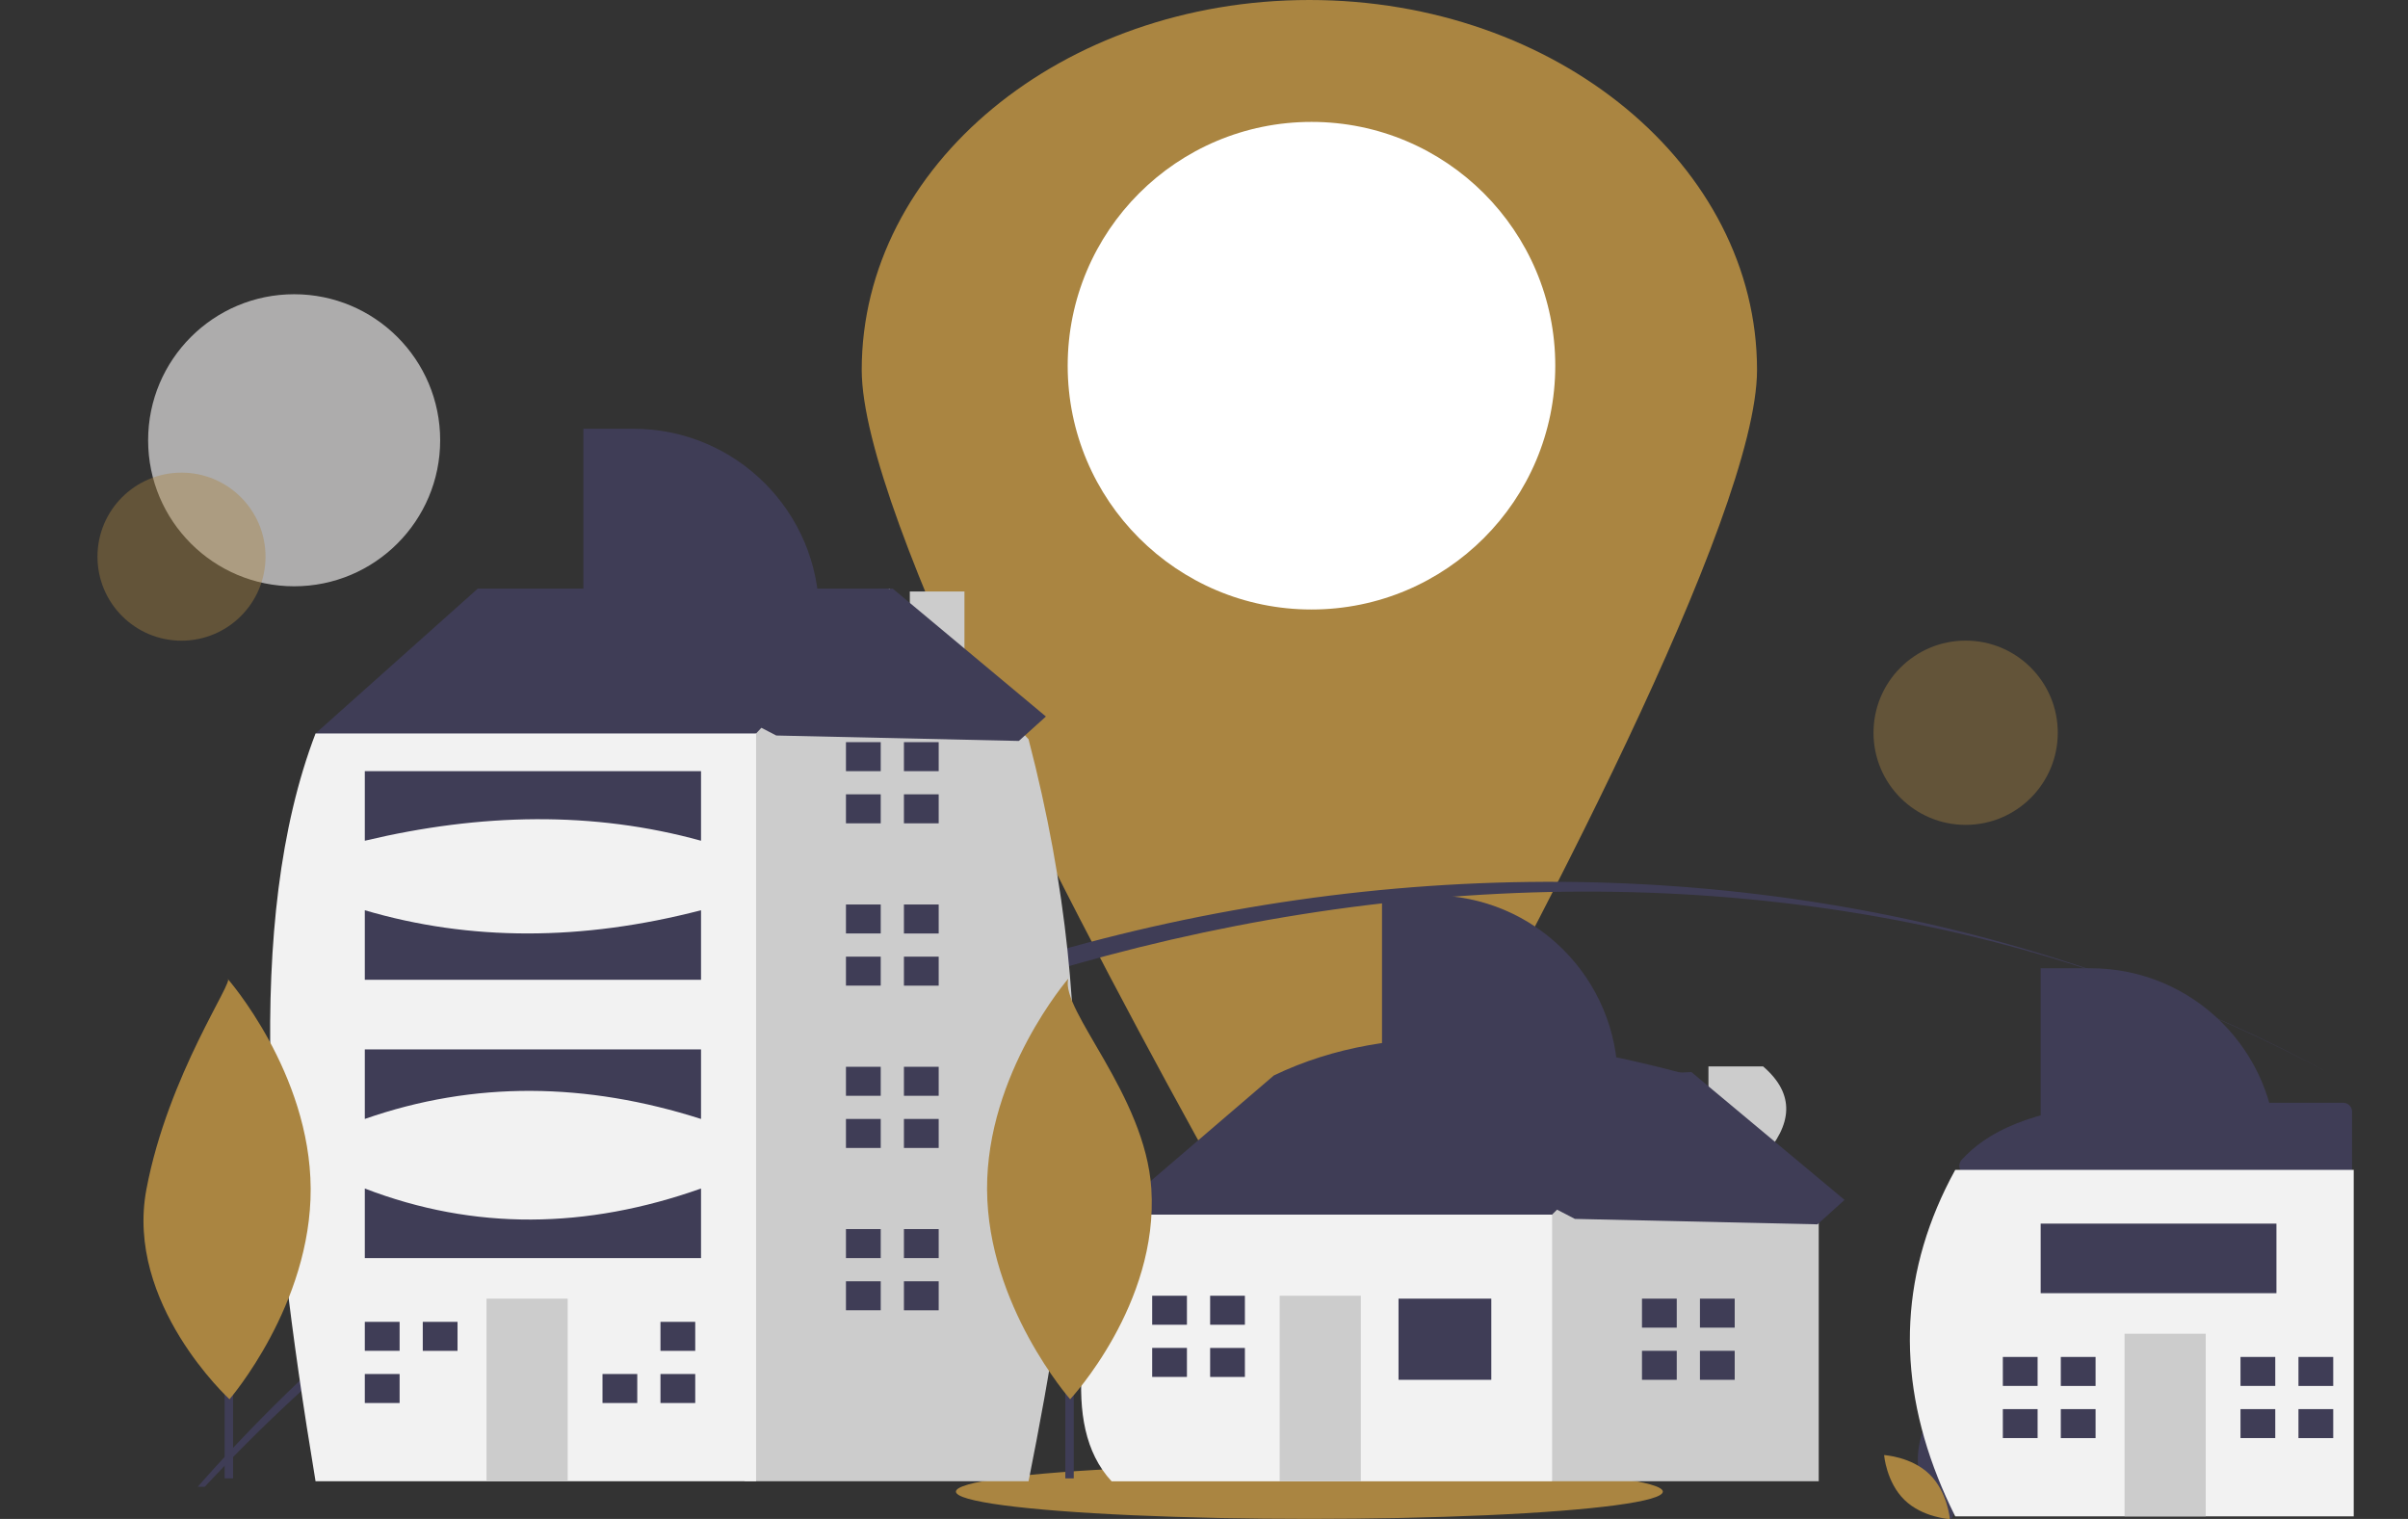 <?xml version="1.0" encoding="UTF-8"?>
<svg id="Layer_1" xmlns="http://www.w3.org/2000/svg" version="1.1" viewBox="0 0 572.88 361.35">
  <rect x="0" y="0" width="572.88" height="361.35" fill="#333333" stroke="none"/>
  <!-- Generator: Adobe Illustrator 29.5.1, SVG Export Plug-In . SVG Version: 2.1.0 Build 141)  -->
  <defs>
    <style>
      .st0 {
        isolation: isolate;
        opacity: .4;
      }

      .st0, .st1 {
        fill: #aa8541;
      }

      .st2 {
        fill: #fff;
      }

      .st3 {
        fill: #3f3d56;
      }

      .st4 {
        fill: #f2f2f2;
      }

      .st5 {
        fill: #ccc;
      }

      .st6 {
        fill: #adacac;
      }
    </style>
  </defs>
  <path class="st1" d="M418.01,88c0,34.67-54.19,136.91-85.26,192.68-6.53,11.73-21.34,15.94-33.07,9.41-3.95-2.2-7.21-5.46-9.41-9.41-31.07-55.77-85.26-158.01-85.26-192.68C205.01,39.4,252.69,0,311.51,0s106.5,39.4,106.5,88Z"/>
  <circle class="st2" cx="312.01" cy="87" r="58"/>
  <circle class="st6" cx="69.98" cy="104.74" r="34.74"/>
  <ellipse class="st1" cx="311.51" cy="354.86" rx="84.09" ry="6.49"/>
  <circle class="st0" cx="43.18" cy="132.43" r="19.99"/>
  <path class="st3" d="M510.77,235.53c-157.39-59-349.35-1.48-460.18,116.18-.63.66-1.26,1.33-1.87,2h-1.69c.58-.67,1.18-1.34,1.77-2,113.13-126.61,302.54-177.07,461.97-116.18Z"/>
  <path class="st3" d="M553.78,255.1c-13.91-7.42-28.28-13.96-43.01-19.57,14.77,5.52,29.14,12.06,43.01,19.57Z"/>
  <circle class="st0" cx="467.64" cy="174.32" r="21.92"/>
  <path class="st3" d="M456.78,351.27c1.69,6.26,7.5,10.14,7.5,10.14,0,0,3.06-6.27,1.36-12.54s-7.5-10.14-7.5-10.14c0,0-3.06,6.27-1.36,12.54Z"/>
  <path class="st1" d="M459.04,350.73c4.32,4.21,4.85,10.67,4.85,10.67,0,0-6.48-.35-10.8-4.56s-4.85-10.67-4.85-10.67c0,0,6.48.35,10.8,4.56Z"/>
  <path class="st3" d="M268.59,295.85l-4.14-6.9,38.61-33.1c28.55-13.74,62.96-9.78,99.29,0v9.65l-35.86,38.61-41.37,8.27-56.54-16.55Z"/>
  <path class="st5" d="M419.45,275.28c6.86-7.63,7.81-14.88,0-21.58h-13v6.8l-4.09-4.65-33.1,33.1-5.52,5.52-6.9,27.58,12.41,30.34h63.44v-62.06l-13.25-15.05Z"/>
  <path class="st4" d="M264.45,288.96h104.81v63.44h-104.81c-12.68-13.72-6.09-38.72,0-63.44Z"/>
  <rect class="st3" x="332.72" y="308.95" width="22.07" height="19.31"/>
  <rect class="st5" x="304.44" y="308.26" width="19.31" height="44.13"/>
  <polygon class="st3" points="282.38 315.16 282.38 308.26 274.11 308.26 274.11 315.16 281.69 315.16 282.38 315.16"/>
  <polygon class="st3" points="281.69 320.67 274.11 320.67 274.11 327.57 282.38 327.57 282.38 320.67 281.69 320.67"/>
  <rect class="st3" x="287.9" y="308.26" width="8.27" height="6.9"/>
  <rect class="st3" x="287.9" y="320.68" width="8.27" height="6.9"/>
  <polygon class="st3" points="398.91 315.85 398.91 308.95 390.64 308.95 390.64 315.85 398.22 315.85 398.91 315.85"/>
  <polygon class="st3" points="398.22 321.36 390.64 321.36 390.64 328.26 398.91 328.26 398.91 321.36 398.22 321.36"/>
  <rect class="st3" x="404.43" y="308.95" width="8.27" height="6.9"/>
  <rect class="st3" x="404.43" y="321.36" width="8.27" height="6.9"/>
  <polygon class="st3" points="81.97 180.01 75.07 174.49 113.68 140.02 211.6 140.02 211.6 170.36 148.16 213.11 81.97 180.01"/>
  <path class="st5" d="M229.45,159.36v-18.65h-13v4.57l-4.85-5.26-31.72,34.48-12.41,8.27-19.24,140.6,29.02,29.02h67.45c10.33-51.99,18.53-105.39,0-176.52l-15.25-16.52Z"/>
  <path class="st4" d="M75.07,174.49h104.81v177.9h-104.81c-11.47-69.11-17.07-133.21,0-177.9Z"/>
  <rect class="st5" x="115.75" y="308.95" width="19.31" height="43.44"/>
  <polygon class="st3" points="95.07 321.36 95.07 314.47 86.79 314.47 86.79 321.36 94.38 321.36 95.07 321.36"/>
  <polygon class="st3" points="94.38 326.88 86.79 326.88 86.79 333.78 95.07 333.78 95.07 326.88 94.38 326.88"/>
  <rect class="st3" x="100.58" y="314.47" width="8.27" height="6.9"/>
  <polygon class="st3" points="150.92 326.88 143.34 326.88 143.34 333.78 151.61 333.78 151.61 326.88 150.92 326.88"/>
  <rect class="st3" x="157.13" y="314.47" width="8.27" height="6.9"/>
  <rect class="st3" x="157.13" y="326.88" width="8.27" height="6.9"/>
  <polygon class="st3" points="209.53 183.46 209.53 176.56 201.26 176.56 201.26 183.46 208.84 183.46 209.53 183.46"/>
  <polygon class="st3" points="208.84 188.97 201.26 188.97 201.26 195.87 209.53 195.87 209.53 188.97 208.84 188.97"/>
  <rect class="st3" x="215.05" y="176.56" width="8.27" height="6.9"/>
  <rect class="st3" x="215.05" y="188.97" width="8.27" height="6.9"/>
  <polygon class="st3" points="209.53 222.07 209.53 215.18 201.26 215.18 201.26 222.07 208.84 222.07 209.53 222.07"/>
  <polygon class="st3" points="208.84 227.59 201.26 227.59 201.26 234.48 209.53 234.48 209.53 227.59 208.84 227.59"/>
  <rect class="st3" x="215.05" y="215.18" width="8.27" height="6.9"/>
  <rect class="st3" x="215.05" y="227.59" width="8.27" height="6.9"/>
  <polygon class="st3" points="209.53 260.69 209.53 253.79 201.26 253.79 201.26 260.69 208.84 260.69 209.53 260.69"/>
  <polygon class="st3" points="208.84 266.2 201.26 266.2 201.26 273.1 209.53 273.1 209.53 266.2 208.84 266.2"/>
  <rect class="st3" x="215.05" y="253.79" width="8.27" height="6.9"/>
  <rect class="st3" x="215.05" y="266.2" width="8.27" height="6.9"/>
  <polygon class="st3" points="209.53 299.3 209.53 292.4 201.26 292.4 201.26 299.3 208.84 299.3 209.53 299.3"/>
  <polygon class="st3" points="208.84 304.82 201.26 304.82 201.26 311.71 209.53 311.71 209.53 304.82 208.84 304.82"/>
  <rect class="st3" x="215.05" y="292.4" width="8.27" height="6.9"/>
  <rect class="st3" x="215.05" y="304.82" width="8.27" height="6.9"/>
  <path class="st3" d="M86.79,183.46h79.99v16.55c-25.64-7.08-52.37-6.57-79.99,0v-16.55Z"/>
  <path class="st3" d="M86.79,216.55c24.96,7.36,51.63,7.36,79.99,0v16.55h-79.99v-16.55Z"/>
  <path class="st3" d="M86.79,249.65h79.99v16.55c-27.26-8.7-53.95-9.11-79.99,0v-16.55Z"/>
  <path class="st3" d="M86.79,282.75c26.09,10.05,52.77,9.64,79.99,0v16.55h-79.99v-16.55Z"/>
  <path class="st3" d="M503.47,262.35h54c1.16,0,2.1.94,2.1,2.1v23.43c0,.92-.6,1.73-1.48,2.01l-3.54,1.11-16.16,5.04c-.36.11-.74.13-1.1.04l-25.64-5.94-26.17-6.06-13.69-3.17c-.09-.02-.17-.05-.26-.08l-4.02-1.49c-1.4-.52-1.83-2.28-.84-3.39,6.08-6.72,16.52-11.88,36.59-13.6.06,0,.13,0,.19,0Z"/>
  <path class="st4" d="M559.97,278.32v82.42h-94.81c-.03-.05-.05-.1-.08-.15h0c-.02-.06-.05-.12-.08-.17-1.48-2.98-2.81-5.95-3.98-8.91-9.95-25.08-8.87-49.49,4.14-73.19h94.81Z"/>
  <rect class="st5" x="505.45" y="317.3" width="19.31" height="43.44"/>
  <polygon class="st3" points="484.76 329.71 484.76 322.82 476.49 322.82 476.49 329.71 484.07 329.71 484.76 329.71"/>
  <polygon class="st3" points="484.07 335.23 476.49 335.23 476.49 342.12 484.76 342.12 484.76 335.23 484.07 335.23"/>
  <rect class="st3" x="490.28" y="322.82" width="8.27" height="6.9"/>
  <rect class="st3" x="490.28" y="335.23" width="8.27" height="6.9"/>
  <polygon class="st3" points="541.3 329.71 541.3 322.82 533.03 322.82 533.03 329.71 540.62 329.71 541.3 329.71"/>
  <polygon class="st3" points="540.62 335.23 533.03 335.23 533.03 342.12 541.3 342.12 541.3 335.23 540.62 335.23"/>
  <rect class="st3" x="546.82" y="322.82" width="8.27" height="6.9"/>
  <rect class="st3" x="546.82" y="335.23" width="8.27" height="6.9"/>
  <path class="st3" d="M485.49,230.35h11.89c24.41,0,44.2,19.79,44.2,44.2h-56.09v-44.2Z"/>
  <path class="st3" d="M138.79,102h11.89c24.41,0,44.2,19.79,44.2,44.2h-56.09v-44.2Z"/>
  <path class="st3" d="M328.79,213h11.89c24.41,0,44.2,19.79,44.2,44.2h-56.09v-44.2Z"/>
  <rect class="st3" x="485.49" y="291.1" width="56.09" height="16.55"/>
  <rect class="st3" x="53.45" y="272.71" width="2" height="79"/>
  <path class="st1" d="M73.91,282.77c.13,27.62-19.31,50.11-19.31,50.11,0,0-24.89-22.78-19.77-49.93,5.15-27.3,21.2-49.99,19.31-50.11,0,0,19.64,22.3,19.77,49.93Z"/>
  <rect class="st3" x="253.45" y="272.71" width="2" height="79"/>
  <path class="st1" d="M273.91,282.77c1.8,27.57-19.31,50.11-19.31,50.11,0,0-19.64-22.3-19.77-49.93s19.31-50.11,19.31-50.11c-1.89,7.57,18.31,27.62,19.77,49.93Z"/>
  <polygon class="st3" points="125.51 144.29 212.39 140.04 248.83 170.46 242.39 176.27 184.68 174.98 125.51 144.29"/>
  <polygon class="st3" points="315.51 259.29 402.39 255.04 438.83 285.46 432.39 291.27 374.68 289.98 315.51 259.29"/>
</svg>